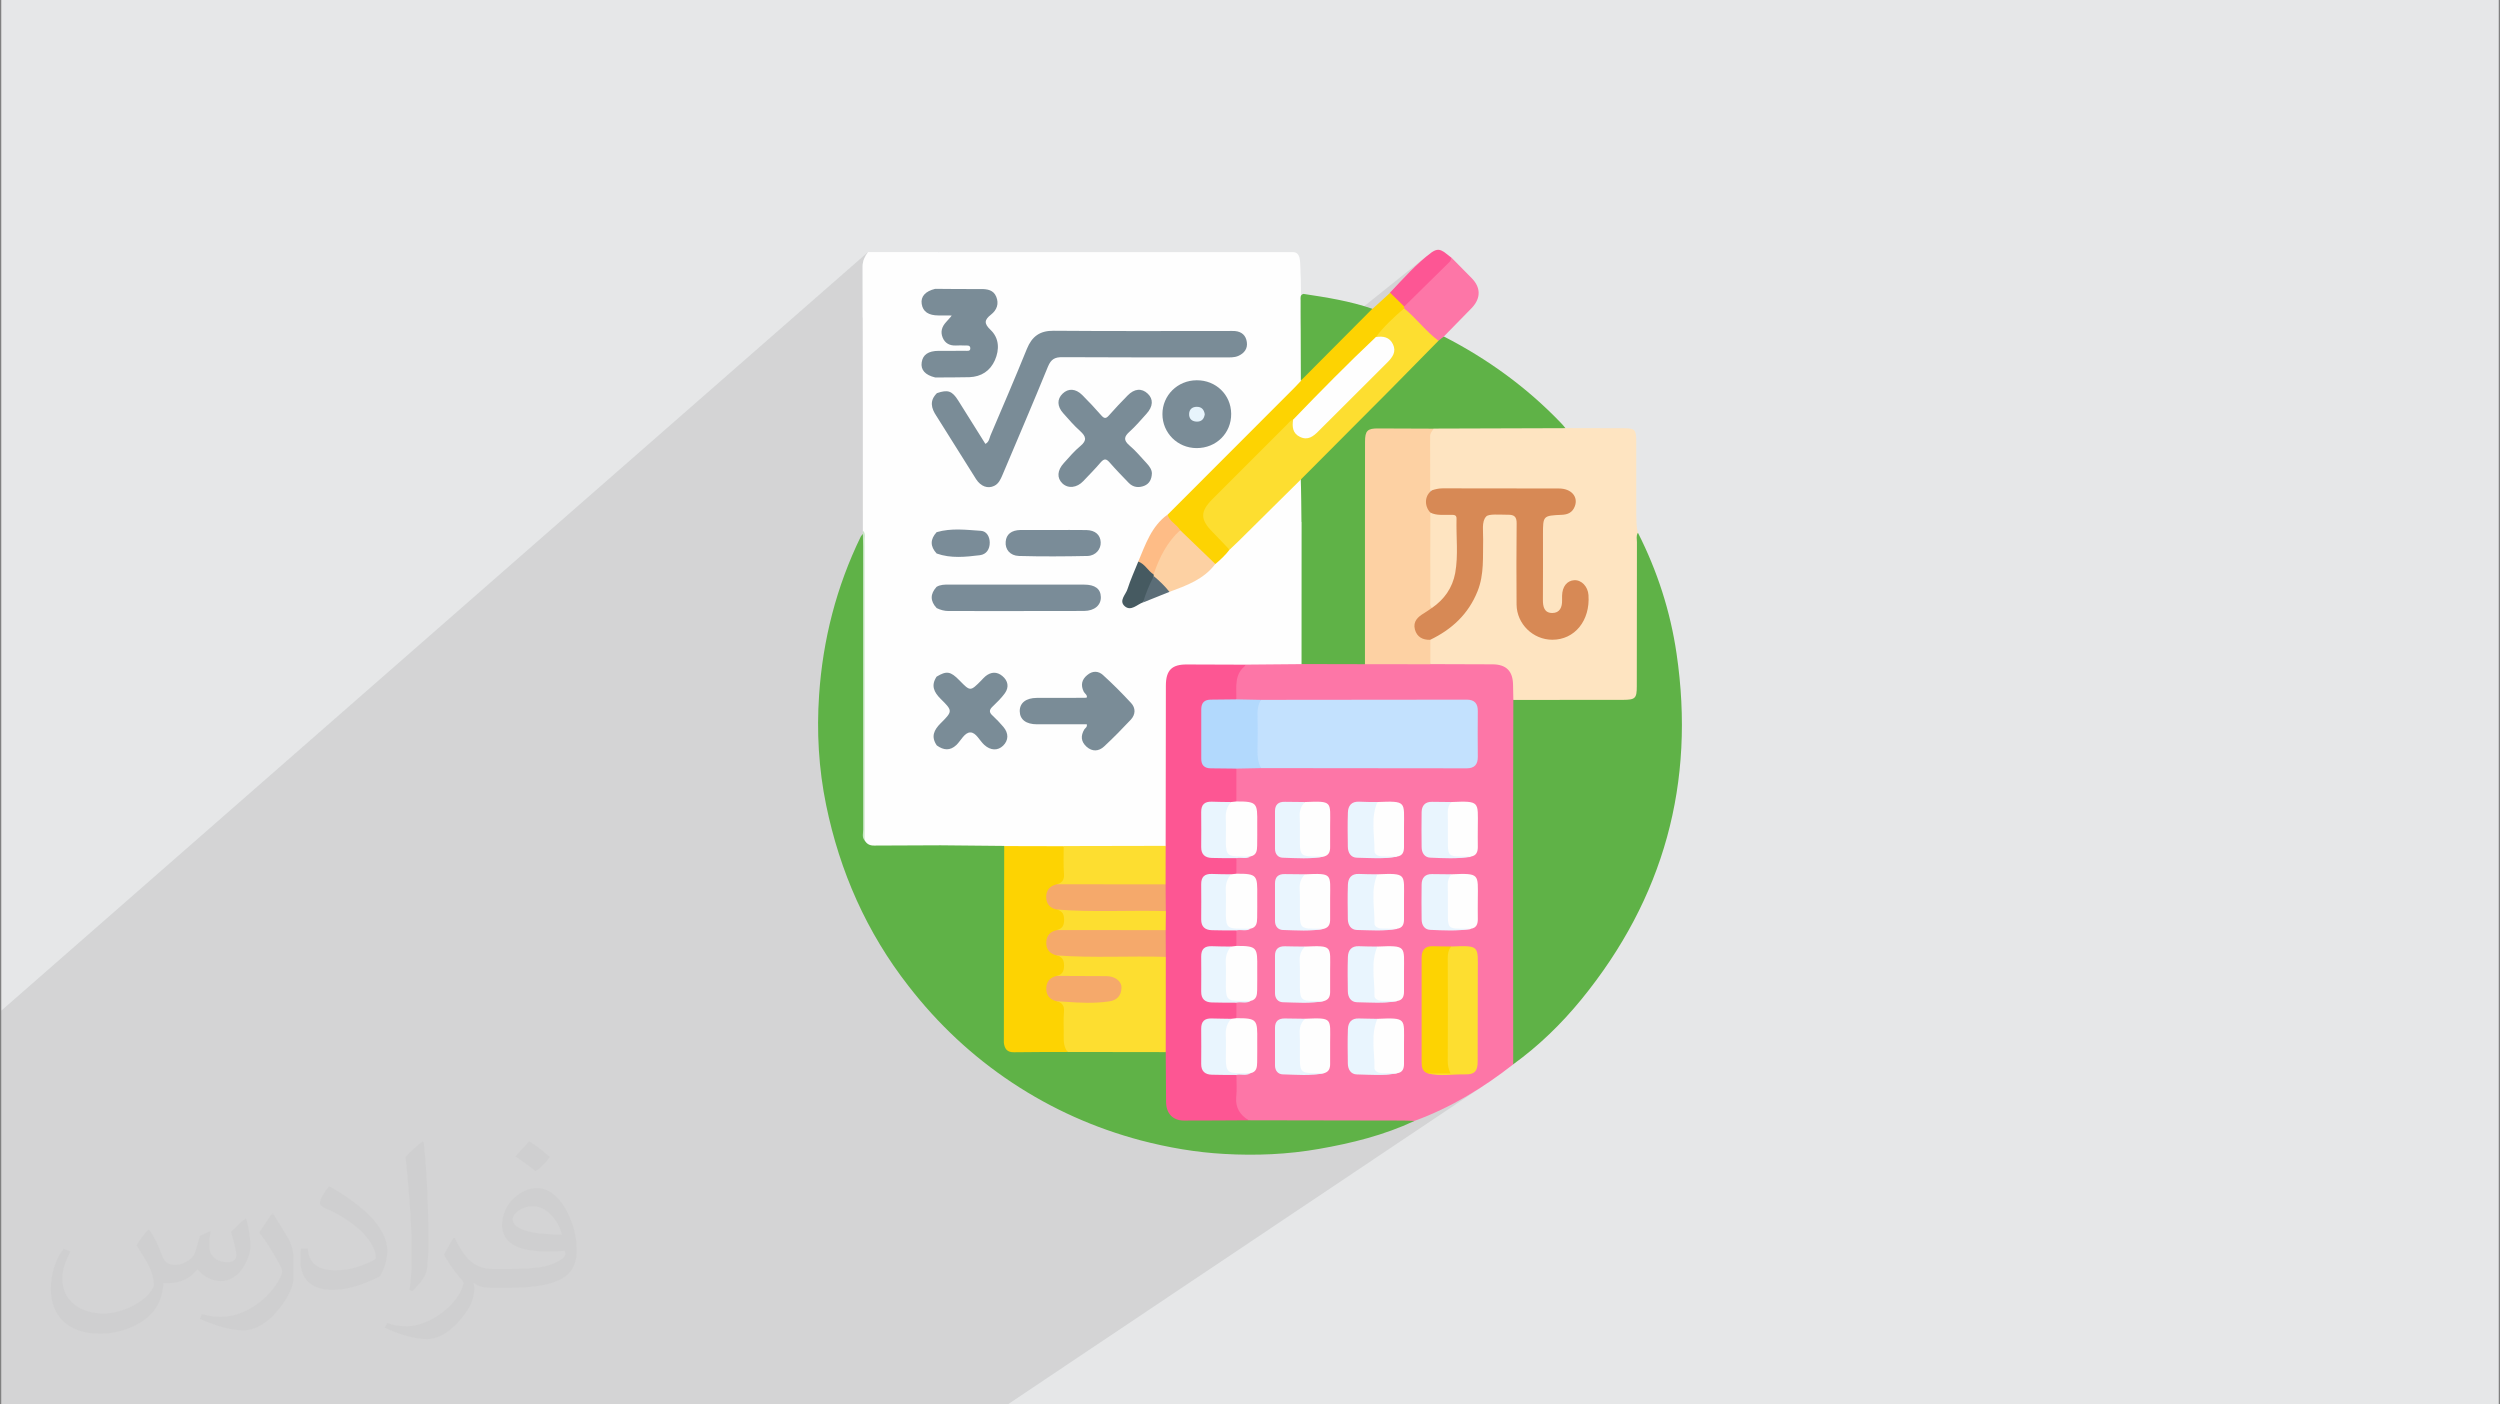 <?xml version="1.0" encoding="UTF-8"?>
<!DOCTYPE svg PUBLIC "-//W3C//DTD SVG 1.0//EN" "http://www.w3.org/TR/2001/REC-SVG-20010904/DTD/svg10.dtd">
<!-- Creator: CorelDRAW 2017 -->
<svg xmlns="http://www.w3.org/2000/svg" xml:space="preserve" width="356px" height="200px" version="1.0" shape-rendering="geometricPrecision" text-rendering="geometricPrecision" image-rendering="optimizeQuality" fill-rule="evenodd" clip-rule="evenodd"
viewBox="0 0 356000 200000"
 xmlns:xlink="http://www.w3.org/1999/xlink">
 <rect x="0" y="0" width="356000" height="200000" fill="#808080" stroke="none"/>
 <g id="Layer_x0020_1">
  <path fill="#E6E7E8" d="M180 0l355640 0 0 200000 -355640 0 0 -200000z"/>
  <path fill="#373435" fill-opacity="0.102" d="M52610 200000l-50 0 -230 0 -130 0 -90 0 -10 0 -120 0 -10 0 -40 0 -210 0 -70 0 -230 0 -20 0 -80 0 -30 0 -170 0 -120 0 -260 0 -140 0 -180 0 -300 0 -240 0 -300 0 -780 0 -270 0 -710 0 -740 0 -340 0 -350 0 -110 0 -10 0 -40 0 -320 0 -10 0 -350 0 -110 0 0 0 -10 0 -730 0 -90 0 -480 0 -660 0 -50 0 -210 0 -1080 0 -680 0 -930 0 -100 0 -660 0 -130 0 -290 0 -80 0 -470 0 -70 0 -300 0 -1470 0 0 0 -2340 0 -10 0 -250 0 -600 0 -140 0 -30 0 -1140 0 -600 0 -90 0 -710 0 -90 0 -110 0 -160 0 -130 0 -120 0 -100 0 -110 0 -680 0 -2220 0 -1810 0 -750 0 -70 0 -50 0 -100 0 -220 0 -1040 0 -110 0 -10 0 -200 0 -890 0 -10 0 -730 0 -110 0 -1210 0 -160 0 -90 0 -270 0 -110 0 -250 0 -10 0 -120 0 -140 0 -40 0 -150 0 -20 0 -10 0 -370 0 -160 0 -350 0 -40 0 -30 0 -140 0 -200 0 -530 0 -60 0 -40 0 -100 0 -400 0 -20 0 -50 0 -150 0 -10 0 -320 0 -110 0 -90 0 -110 0 -90 0 -630 0 -300 0 -290 0 -30 0 -20 0 -30 0 -10 0 -210 0 -100 0 -50 0 -40 0 -40 0 -750 0 -480 0 -420 0 -80 0 -70 0 -330 0 -60 0 -20 0 -230 0 -120 0 -80 0 -580 0 -100 0 -60 0 -80 0 -70 0 -170 0 -160 0 -70 0 -30 0 -30 0 -150 0 -10 0 -280 0 -160 0 -530 0 -380 0 -660 0 -50 0 -120 0 -80 0 -90 0 -10 0 -220 0 -150 0 -70 0 -110 0 -20 0 -2750 0 -210 0 -250 0 -560 0 -10 0 -10 0 -260 0 -30 0 -570 0 -230 0 -20 0 -800 0 -560 0 0 -470 0 -320 0 -40 0 -470 0 -1520 0 -180 0 -140 0 -720 0 -110 0 -770 0 -310 0 -80 0 -970 0 -580 0 -60 0 -90 0 0 0 -10 0 -20 0 -230 0 -290 0 -20 0 -20 0 -20 0 -70 0 -220 0 -10 0 -150 0 -30 0 -40 0 -60 0 -250 0 -130 0 -20 0 -10 0 -140 0 -190 0 -290 0 -110 0 -10 0 -710 0 -840 0 -100 0 -180 0 -90 0 -1010 0 -610 0 -30 0 -110 0 -1440 0 -570 0 -50 0 -100 0 -240 0 -290 0 -400 0 -890 0 -300 0 -350 0 -450 0 -1260 0 -1280 0 -110 0 -190 0 -400 0 -130 0 -480 0 -300 0 -100 0 -380 0 -20 0 -940 0 -650 0 -10 0 -320 0 -100 0 -2460 0 -430 0 -530 0 -210 0 -120 0 -300 0 -410 0 -240 0 -80 0 -550 0 -450 0 -20 0 -1360 0 -100 0 -1540 0 -220 0 -110 0 -70 0 -30 0 -150 0 -20 0 -150 0 -530 0 -890 0 -190 0 -370 0 -190 0 -240 0 -480 0 -80 0 -450 0 -330 0 -1440 0 -60 0 -190 0 -1380 0 -2210 0 -930 0 -350 0 -100 0 -20 0 -140 0 -280 0 -3260 0 -350 0 -6270 0 -1190 123430 -108030 -160 230 -150 230 -130 240 -110 250 -100 250 -60 270 -50 290 -10 290 0 2350 10 2350 0 2350 0 250 10540 -9110 -140 130 -120 130 -110 140 -90 160 -60 160 -40 180 -40 500 -40 510 -30 500 -20 510 20 500 40 510 90 500 140 500 180 150 190 120 200 70 210 40 210 20 220 10 210 0 220 0 660 10 660 -10 660 0 650 -10 660 0 660 10 660 10 660 30 500 80 410 170 330 240 220 310 130 360 20 410 -90 440 -200 460 -60 100 -60 90 -60 90 -70 90 -70 80 -70 90 -70 70 -80 80 -270 290 -200 290 -110 290 -40 290 30 300 110 300 190 300 260 320 360 450 270 470 190 480 100 500 30 510 -40 520 -120 520 -190 530 -270 510 -320 450 -370 380 -1470 1230 410 -90 530 -200 480 -270 440 -340 -4900 4110 10 10 360 400 60 90 11020 -9240 -380 450 -330 530 -100 210 1390 -1170 500 -290 570 -200 650 -120 730 -30 1510 10 1500 20 1500 10 1510 0 1510 10 1500 0 1500 0 1510 0 1510 0 1500 0 1510 0 1500 -10 1510 0 1500 0 1510 0 1500 0 160 0 150 -10 160 0 150 0 160 10 160 0 150 10 160 10 270 30 250 60 230 80 200 110 180 150 140 180 110 240 70 280 0 80 8290 -6720 -70 100 -50 130 -10 130 0 140 0 140 0 130 10 1430 0 1430 10 1420 0 1430 10 1420 0 930 17850 -14300 -790 680 -760 710 -750 730 -720 750 -720 760 -720 760 -710 760 0 30 40 -30 -30 40 90 370 150 360 210 310 240 280 40 30 8030 -6400 -10 90 -20 100 -30 80 -30 90 -50 80 -50 80 -50 70 -70 70 -800 790 -810 790 -800 800 -800 790 -810 790 -800 790 -810 790 -800 790 -40 40 -30 30 -20 30 -10 20 80 30 70 -10 80 -10 80 -20 70 -30 70 -30 70 -40 60 -40 -540 430 400 490 490 560 520 540 520 530 540 510 530 520 540 510 530 530 90 80 90 70 100 70 110 50 90 20 560 -440 -100 90 -100 80 -100 90 -200 190 90 10 120 -10 130 -30 300 -240 90 -70 100 -80 -340 270 50 -40 -190 160 0 -10 -1450 1140 -1030 1030 -1160 1160 -1160 1170 -1170 1160 -1160 1160 -1160 1170 -1170 1160 -1160 1160 -1160 1170 -1160 1160 -1170 1170 -1160 1160 -1160 1170 -1160 1160 -1160 1160 -150 140 -140 130 -150 140 -130 150 -120 160 -90 170 -60 200 -20 220 10 500 9500 -7430 -170 250 -110 340 -60 410 770 -600 220 -150 280 -100 360 -60 460 -30 670 -10 670 -10 670 0 670 0 680 0 670 10 670 0 670 0 300 0 300 0 290 -10 300 -20 290 -50 70 -20 490 -370 -200 180 -110 150 30 -10 280 -100 280 -130 1170 0 1170 0 1170 -10 1170 0 1170 0 1170 -10 1180 0 1170 -10 1170 0 1170 0 1170 -10 1170 0 1170 -10 1180 0 1170 -10 1170 0 -11750 8910 510 0 1040 10 1030 0 1030 10 1040 0 1030 10 1030 0 1040 0 1030 0 1030 -10 240 0 230 -10 240 10 230 10 230 20 230 40 230 60 220 90 220 110 200 120 190 150 150 160 130 180 90 210 50 230 0 260 -40 270 -90 240 -130 200 -150 170 -1220 900 160 -10 320 -20 300 -60 270 -80 250 -130 220 -160 -4420 3300 -10 850 -10 1510 -10 1500 10 1500 10 1510 30 1500 30 1260 3790 -2780 -250 250 -150 240 10180 -7490 -200 180 -110 220 -60 240 -10 250 10 260 30 250 10 240 -10 1200 0 1200 -10 1200 0 1200 0 1200 0 1190 0 1200 0 1200 0 1200 0 1200 0 1200 0 1200 0 1200 0 1200 0 1190 -10 1200 -10 760 -40 570 -90 420 -180 280 -1110 800 550 -10 450 -50 350 -100 250 -160 -17290 12310 0 320 -10 1230 0 1230 0 1230 0 1230 0 1230 0 1230 0 2010 0 2010 0 2020 0 2010 0 2010 0 2020 0 2010 10 2010 0 2010 0 2020 0 2010 0 2010 10 2020 0 2010 0 2010 0 2020 -7590 5090 10 -10 880 -500 870 -520 860 -530 860 -550 -67860 45460 -300 0 -1900 0 -10 0 -1660 0 -1660 0 -190 0 -1060 0 -1750 0 -440 0 -470 0 -60 0 -330 0 -3790 0 -240 0 -900 0 -1090 0 -2080 0 -680 0 -2550 0 -430 0 -1220 0 -570 0 -90 0 -290 0 -660 0 -130 0 -530 0 -1760 0 -560 0 -230 0 -870 0 -40 0 -510 0 -90 0 -170 0 -290 0 -310 0 -880 0 -20 0 -50 0 -460 0 -220 0 -90 0 -600 0 -200 0 -580 0 -10 0 -10 0 -160 0 -10 0 -20 0 -610 0 0 0 -360 0 -550 0 -130 0 -40 0 -80 0 -260 0 -230 0 -640 0 -170 0 -110 0 -240 0 -350 0 -90 0 -930 0 -110 0 -60 0 -490 0 -240 0 -50 0 -570 0 -300 0 -430 0 0 0 -490 0 -230 0 -480 0 -350 0 -170 0 -520 0 -30 0 -90 0 -60 0 -240 0 -360 0 -650 0 -70 0 -60 0 -350 0 -220 0 -270 0 -270 0 -60 0 -190 0 -40 0 -10 0 -30 0 -520 0 -50 0 -340 0 -80 0 -170 0 -10 0 -260 0 -370 0 -210 0 -160 0 -290 0 -210 0 -20 0 -120 0 0 0 0 0 -50 0 -290 0 -270 0 -130 0 -80 0 -410 0 -70 0 -50 0 -530 0 -100 0 -50 0 -940 0 -130 0 -140 0 -300 0 -280 0 -40 0 -560 0 -350 0 -30 0 -30 0 -120 0 0 0 -430 0 -230 0 -790 0 -60 0 -250 0 -250 0 -30 0 -320 0 -20 0 -180 0 -420 0 -430 0 -70 0 -460 0 -560 0 -460 0 -100 0 -60 0 -220 0 -10 0 -500 0 -20 0 -410 0 -90 0 -80 0 -20 0 -270 0 -340 0 -100 0 -340 0 -190 0 -100 0 -130 0 -30 0 0 0 -50 0 -70 0 -40 0 -250 0 -200 0 -100 0 -250 0 -210 0 -110 0 -320 0 -150 0 -100 0 -950 0 -360 0 -100 0 -20 0 -80 0 -30 0 -320 0 -40 0 -300 0 -270 0 -20 0 -230 0 -60 0 -10 0 -70 0 -300 0 -250 0 -40 0 -1130 0 -10 0 -540 0 -90 0 -500 0 -160 0 -10 0 -30 0 -20 0 -10 0 -270 0 -650 0 -370 0 -80 0 -120 0 -40 0 -490 0 -10 0 -60 0 -210 0 -10 0 -330 0 -110 0 0 0 -20 0 -40 0 0 0 -10 0 -340 0 -20 0 -150 0 -20 0 -580 0 -20 0 -400 0 -10 0 -100 0 -120 0 -170 0 -80 0 -120 0 0 0 -40 0 -190 0 -350 0 -30 0 -270 0 0 0 -70 0 -50 0 -30 0 -290 0 -130 0 -20 0 -60 0 -270 0 -180 0 -100 0 0 0 -210 0 -310 0 -140 0 -250 0 -100 0 -50 0 0 0 -290 0 -80 0 -340 0 -140 0 -280 0 -80 0 -180 0 -70 0 -50 0 -230 0 -80 0 -20 0 -60 0 -50 0 -90 0 -130 0 -540 0 -30 0 -60 0 -260 0 -1650 0 -450 0 -200 0 -30 0 -560 0 -340 0 -70 0 0 0 -10 0 -190 0 -20 0 -110 0 -140 0 -90 0 -130 0 -70 0 -160 0 -160 0 -180 0 -20 0 -100 0 -210 0 -320 0 -420 0 -210 0 -40 0 -40 0 -190 0 -180 0 -120 0 -40 0 -210 0 -300 0 -620 0 0 0 -10 0 -1220 0 -230 0 -770 0 -90 0 -80 0 -240 0 -10 0 -370 0 -70 0 -50 0z"/>
  <path fill="#373435" fill-opacity="0.031" d="M21360 175230c670,1050 1150,2010 1530,3070 290,670 480,1820 2020,1820 480,0 1050,-90 1630,-480 670,-280 1150,-860 1340,-1630l580 -2010 1440 -680 100 100c-190,770 -190,1440 -190,2020 0,1720 1440,2300 2590,2300 670,0 1250,-290 1250,-960 0,-770 -390,-2110 -770,-3360 670,-670 1340,-1340 2110,-1920l100 100c380,1440 570,2880 570,3840 0,960 -380,1920 -770,2590 -670,1340 -1920,2400 -3450,2400 -1160,0 -2400,-580 -3270,-1630l-90 0c-870,1050 -2120,1920 -4130,1920l-670 0c-100,1340 -390,2300 -870,3170 -1250,2400 -4800,4030 -8160,4030 -4700,0 -7010,-2690 -7010,-6340 0,-2210 670,-4320 1830,-5760l960 390c-680,1340 -1160,2590 -1160,3840 0,3360 2790,4990 5860,4990 2880,0 6530,-1920 7200,-4030 -190,-2400 -1150,-3460 -2490,-5670 380,-670 960,-1440 1630,-2210l90 0 0 0 200 100zm54050 -12680c960,580 1920,1350 2880,2210 -570,770 -1150,1440 -2010,2020 -960,-770 -1920,-1440 -2880,-2110 670,-770 1340,-1440 1920,-2120l90 0zm480 9220c-1630,0 -2880,1060 -2880,1830 0,1630 3170,2200 7010,2200 -480,-1920 -2110,-4030 -4130,-4030zm-3550 8930c2110,0 3940,-100 5280,-380 1540,-390 2880,-1160 2880,-1730 0,-190 0,-290 -90,-480 -870,90 -1830,90 -2790,90 -2780,0 -4990,-670 -5760,-2200 -190,-390 -380,-960 -380,-1440 0,-1540 670,-3080 1820,-4040 960,-860 2020,-1340 3170,-1340 1920,0 3550,1630 4610,4030 570,1350 1050,2880 1050,4900 0,1340 -380,2400 -1150,3260 -1530,1440 -4320,2020 -8640,2020l-1920 0 0 0 -480 0c-1060,0 -1820,-190 -2400,-670l-100 0c0,190 100,480 100,670 0,960 -290,2210 -960,3170 -1920,2880 -4030,4130 -5760,4130 -1820,0 -4030,-680 -6050,-1640l380 -670c680,290 1540,480 2790,480 3260,0 7490,-3170 8060,-6140 -90,-290 -280,-580 -670,-960 -960,-1150 -1530,-2110 -2110,-3070 480,-970 960,-1730 1340,-2410l200 0c1340,2790 2680,4420 5470,4420l380 0 0 0 2020 0 0 0 -290 0zm-14020 2980c190,-1350 290,-2790 290,-4130l0 -2020c0,-3740 -480,-9220 -860,-12770 670,-770 1630,-1630 2400,-2210l190 100c480,4510 670,9700 670,14500 0,1250 -90,2490 -190,3360 -100,1150 -770,2010 -2110,3360l-290 -100 0 0 -100 -90zm-14500 -5960c100,1730 960,3170 3940,3170 1920,0 3460,-480 5280,-1340 290,-190 480,-290 480,-480 0,-1150 -860,-2590 -2300,-3940 -1350,-1250 -3270,-2400 -4900,-3070 -580,-290 -770,-480 -770,-770 0,-480 670,-1630 1250,-2300l190 0c1920,1050 4130,2590 5760,4220 1440,1540 2400,3170 2400,4900 0,1250 -380,2490 -1050,3650 -2110,1050 -4420,1920 -6720,1920 -2790,0 -4610,-1250 -4610,-4320 0,-290 0,-870 90,-1540l960 0 0 0 0 -100zm-4990 -4990l1730 2790c670,1050 1250,2110 1250,3930l0 2310c0,1820 -1160,3740 -3080,5760 -1440,1340 -2780,1920 -4030,1920 -1820,0 -3840,-580 -6240,-1630l290 -680c770,200 1630,390 2690,390 3360,0 6910,-2500 8450,-5570 190,-390 290,-670 290,-860 0,-390 -200,-770 -390,-1060 -860,-1630 -1820,-3170 -2880,-4510 580,-870 1150,-1730 1730,-2600l190 0 0 0 0 -190z"/>
  <g id="_2767879466784">
   <path fill="#FEFEFE" d="M133680 35900c16970,0 33480,0 50460,0 1100,50 980,1360 1030,2230 130,2350 80,4300 40,6520 -30,3120 390,5970 240,9090 -60,870 -700,1390 -1250,1950 -5920,5930 -11850,11830 -17750,17770 -2210,1730 -3110,4270 -4090,6740 -570,1480 -1180,2940 -1750,4410 -160,410 -490,880 -130,1280 410,480 930,100 1380,-30 280,-90 530,-250 800,-370 1230,-490 2470,-990 3700,-1490 2380,-900 4750,-1820 6480,-3840 720,-670 1420,-1380 2100,-2100 2980,-2970 5930,-5960 8930,-8900 370,-360 820,-2020 1540,-1050 320,1840 -110,4460 270,6300 210,1660 100,3330 100,4990 10,4380 10,8760 0,13130 0,700 100,1440 -340,2060 -440,390 -980,390 -1520,390 -2110,20 -4200,40 -6310,0 -2960,0 -5910,-20 -8880,40 -1520,40 -2200,730 -2240,2270 -80,2670 -20,5340 -20,8010 0,4380 0,8750 -20,13140 0,700 100,1430 -380,2040 -340,270 -760,340 -1190,340 -4450,10 -8910,80 -13370,-40 -2850,70 -5710,80 -8560,0 -3010,-10 -6030,280 -9040,-170 -760,-420 -1140,-1080 -1150,-1940 -60,-3860 -60,-7710 0,-11580 0,-300 70,-580 210,-840 270,-390 650,-330 1000,-190 980,360 1700,-20 2330,-730 130,-160 290,-290 440,-440 1300,-1270 1530,-1270 2840,10 270,260 530,540 810,790 690,590 1410,760 2130,100 660,-600 650,-1420 -10,-2230 -320,-390 -700,-730 -1040,-1090 -1030,-1090 -1030,-1460 -40,-2530 370,-390 780,-760 1130,-1170 570,-710 650,-1450 0,-2140 -580,-620 -1360,-610 -2130,30 -520,430 -960,940 -1450,1390 -560,500 -1110,500 -1670,0 -220,-200 -440,-400 -630,-620 -810,-950 -1710,-1610 -3050,-1040 -250,100 -490,-10 -660,-240 -290,-510 -260,-1040 -270,-1580 -20,-2170 -30,-4330 10,-6490 10,-620 -80,-1280 560,-1690 6420,400 12860,90 19280,190 630,10 1260,30 1880,-80 1100,-200 1840,-900 1730,-1660 -150,-1110 -1050,-1170 -1900,-1170 -4770,-40 -9540,0 -14300,-30 -2220,-10 -4420,70 -6640,-10 -240,-100 -440,-300 -460,-530 -150,-1480 -510,-2990 250,-4420 1450,-180 2880,320 4330,160 620,-60 1250,-20 1850,-250 730,-280 1210,-770 1100,-1600 -110,-810 -720,-1080 -1450,-1110 -1540,-80 -3080,-50 -4630,0 -410,10 -830,110 -1220,-140 -400,-440 -400,-990 -400,-1530 -20,-4530 -30,-9050 0,-13580 0,-510 10,-1010 360,-1420 880,-160 1100,610 1440,1110 1330,2020 2560,4120 3840,6170 250,400 480,790 750,1170 1160,1610 2450,1490 3280,-350 550,-1210 1080,-2450 1590,-3680 1580,-3820 3260,-7610 4820,-11450 500,-1230 1230,-1720 2560,-1710 7480,40 14960,30 22450,20 750,0 1520,40 2220,-300 630,-320 1130,-760 1040,-1540 -110,-820 -730,-1070 -1450,-1130 -420,-40 -830,-20 -1250,-20 -8020,0 -16060,50 -24080,-40 -2070,-30 -3160,860 -3880,2640 -1590,3960 -3310,7870 -4960,11800 -90,200 -160,390 -250,580 -510,1020 -920,1070 -1610,190 -530,-660 -900,-1420 -1350,-2110 -520,-770 -1040,-1530 -1450,-2330 -730,-1490 -1770,-2380 -3510,-2210 -700,-700 -550,-1480 -260,-2290 410,-480 970,-430 1510,-440 1090,-30 2160,0 3260,-30 1610,-30 2850,-760 3490,-2220 600,-1400 470,-2810 -600,-3980 -790,-850 -800,-1600 30,-2380 210,-200 400,-430 540,-690 700,-1260 120,-2380 -1320,-2470 -1750,-100 -3520,-10 -5270,-40 -570,-10 -1180,70 -1640,-410 -450,-1330 -260,-2690 -160,-4030 60,-490 450,-820 850,-1140z"/>
   <path fill="#FEFEFE" d="M133680 35900c-900,1670 -370,3480 -510,5230 -140,330 -490,440 -750,620 -580,390 -860,920 -690,1620 170,750 720,1090 1440,1170 460,50 920,20 1380,80 980,130 1100,360 620,1190 -150,250 -340,470 -460,740 -520,1170 10,2100 1270,2270 500,60 1000,0 1490,80 420,80 870,160 850,730 -30,550 -480,630 -910,660 -950,80 -1920,20 -2880,40 -380,0 -740,0 -1120,10 -820,30 -1500,320 -1700,1190 -200,800 210,1360 890,1740 220,120 440,240 550,480 100,740 -240,1540 260,2220 -420,1080 -270,2170 -90,3260 -230,290 -170,640 -170,960 0,4870 0,9760 0,14630 0,330 -60,680 210,950 -270,1010 -280,2020 0,3030 -340,1580 -340,3160 0,4740 -270,1020 -280,2020 0,3040 -380,480 -200,1040 -200,1570 -20,2290 -10,4590 0,6880 0,440 -140,930 220,1310 -400,1690 520,2780 1660,3840 840,790 780,1260 10,2130 -90,100 -160,190 -260,270 -1250,880 -1640,2090 -1410,3550 -360,390 -220,870 -220,1310 -10,3640 10,7280 -20,10910 -10,810 150,1470 770,2010 -370,520 -940,480 -1470,490 -2490,30 -4970,30 -7460,0 -910,-10 -1750,-150 -2140,-1150 -140,-570 -90,-1160 -90,-1740 0,-13260 0,-26540 -20,-39810 0,-870 270,-1710 140,-2580 0,-12540 0,-25080 -30,-37620 0,-820 330,-1440 770,-2050 3370,0 6710,0 10070,0z"/>
   <path fill="#FD5694" d="M197910 41690c1920,-2020 3750,-4130 6000,-5790 800,-520 1190,-350 1750,0 330,250 660,510 990,770 310,400 50,720 -190,980 -1960,2010 -3920,4030 -5980,5940 -150,150 -360,210 -560,230 -1000,-390 -1820,-970 -2010,-2130z"/>
   <path fill="#FD76A7" d="M177560 94640c2600,-20 5200,-50 7790,-70 370,-320 820,-380 1290,-380 2570,0 5160,-80 7730,30 3070,-70 6160,-80 9230,0 2950,-80 5890,-60 8850,-20 2250,40 3330,1150 3430,3390 20,710 20,1410 -30,2120 80,450 60,920 60,1370 0,15970 0,31930 0,47910 0,880 60,1760 -410,2560 -4300,3380 -8920,6180 -14060,8060 -1440,360 -2880,410 -4350,400 -5650,-20 -11280,0 -16930,-10 -710,0 -1420,30 -2120,-140 -1640,-620 -2440,-1830 -2350,-3590 50,-1070 -220,-2180 260,-3220 530,-600 1390,-180 1980,-610 640,-340 750,-940 760,-1590 20,-1170 20,-2320 0,-3480 -30,-1520 -260,-1760 -1750,-2010 -370,-60 -750,-80 -1020,-390 -340,-720 -340,-1450 0,-2180 530,-630 1400,-220 1990,-640 650,-340 750,-940 770,-1580 20,-1160 20,-2330 0,-3480 -30,-1520 -260,-1770 -1750,-2010 -370,-60 -750,-80 -1020,-390 -340,-720 -340,-1440 -10,-2180 520,-620 1390,-220 1980,-630 650,-350 760,-950 770,-1580 30,-1170 30,-2330 0,-3480 -20,-1520 -250,-1780 -1750,-2010 -370,-60 -750,-90 -1020,-390 -340,-730 -340,-1450 0,-2180 530,-630 1400,-210 2000,-640 650,-340 760,-940 770,-1580 30,-1200 40,-2390 0,-3590 -30,-1400 -290,-1670 -1720,-1900 -410,-60 -840,-80 -1090,-490 -320,-1580 -470,-3150 110,-4700 1150,-660 2400,-300 3600,-330 3210,-120 6430,-40 9640,-50 5960,-10 11940,0 17900,0 510,0 1010,-10 1510,-40 850,-50 1320,-450 1340,-1320 30,-2080 40,-4180 -20,-6260 -20,-810 -450,-1210 -1250,-1260 -580,-40 -1160,-40 -1750,-40 -9100,-10 -18200,30 -27300,-10 -1160,-120 -2360,230 -3500,-250 -1120,-1840 -440,-4320 1440,-5140z"/>
   <path fill="#5FB247" d="M177820 159530c7320,10 14650,30 21990,40 540,0 1070,40 1610,50 -4330,2030 -8930,3170 -13620,3990 -4460,780 -8960,970 -13470,710 -4020,-220 -7990,-910 -11890,-1930 -6540,-1740 -12630,-4460 -18270,-8190 -5690,-3770 -10600,-8370 -14790,-13780 -5980,-7660 -9790,-16310 -11740,-25790 -1060,-5160 -1360,-10420 -1000,-15650 530,-7880 2470,-15450 5940,-22580 70,-130 200,-240 310,-370 230,430 120,910 120,1350 10,13660 0,27300 10,40960 0,450 -120,920 120,1350 300,510 730,730 1340,720 3150,-20 6310,-20 9450,-40 3030,30 6050,70 9080,90 530,650 380,1430 380,2170 10,8010 0,16020 10,24030 0,2670 40,2690 2730,2710 1960,0 3920,-30 5880,30 4270,-70 8530,-30 12780,-20 420,0 830,30 1200,270 520,490 450,1140 460,1750 30,1670 -20,3340 30,5010 50,1970 780,2710 2770,2740 1920,40 3840,30 5750,10 960,-10 1900,30 2820,370z"/>
   <path fill="#5FB247" d="M215480 151560c-10,-10740 -20,-21470 -20,-32210 0,-6560 20,-13120 40,-19680 560,-600 1310,-470 2000,-470 4270,-20 8530,0 12790,-20 2230,0 2290,-70 2310,-2350 10,-6390 -20,-12780 20,-19180 0,-620 -310,-1460 620,-1790 2760,5440 4620,11190 5500,17210 2710,18400 -1800,34850 -13570,49270 -2840,3470 -6040,6580 -9690,9220z"/>
   <path fill="#FEE4C1" d="M233230 75880c-270,420 -130,890 -130,1330 -20,6840 0,13670 -20,20520 0,1720 -220,1920 -1950,1930 -5210,10 -10430,10 -15630,10 -20,-710 -30,-1420 -40,-2130 -20,-1970 -960,-2920 -2900,-2940 -2970,-10 -5930,-20 -8880,-30 -690,-1090 -460,-2260 -220,-3410 350,-670 1050,-930 1640,-1310 3770,-2360 5670,-5780 5710,-10230 10,-1660 -30,-3340 10,-5010 30,-1380 330,-1660 1730,-1720 620,-30 1240,-30 1870,0 1630,30 1910,300 1920,1910 30,3500 10,7020 10,10520 0,880 100,1750 480,2560 800,1710 2570,2850 4400,2780 1850,-60 3510,-1290 4170,-3100 350,-960 570,-1930 360,-2950 -170,-850 -660,-1550 -1580,-1500 -880,50 -1220,750 -1290,1600 -30,570 -10,1170 -270,1720 -350,750 -930,1220 -1770,1120 -800,-100 -1230,-650 -1430,-1400 -50,-160 -20,40 -30,-120 -120,-4010 -110,-8010 -10,-12030 10,-700 490,-1010 1150,-1090 660,-70 1340,0 2000,-110 730,-120 1270,-480 1330,-1260 60,-720 -430,-1150 -1030,-1420 -580,-270 -1220,-220 -1850,-220 -5510,50 -11020,-110 -16530,80 -260,20 -500,-10 -740,-130 -440,-360 -460,-870 -470,-1370 -30,-1960 -40,-3930 0,-5890 10,-740 190,-1410 900,-1820 590,-270 1230,-230 1840,-230 4950,-10 9910,0 14860,0 710,0 1420,-10 2040,420 2790,10 5600,10 8390,20 1520,10 1720,210 1730,1750 0,3470 10,6940 0,10400 20,930 10,1850 230,2750z"/>
   <path fill="#5FB247" d="M222920 60970c-6250,20 -12500,50 -18740,60 -720,410 -1520,390 -2320,380 -1780,0 -3590,-40 -5370,10 -1340,40 -1620,310 -1640,1660 -70,3120 -20,6260 -30,9380 0,660 70,1350 -380,1920 -350,270 -770,320 -1190,330 -2200,40 -4410,30 -6610,0 -470,0 -920,-70 -1270,-400 -20,-2300 -90,-4010 -140,-6020 -10,-630 490,-940 860,-1310 6200,-6210 12390,-12420 18600,-18610 270,-220 520,-510 920,-450 6220,3190 11810,7240 16660,12300 230,220 430,490 650,750z"/>
   <path fill="#FD76A7" d="M205610 47910c-260,210 -510,410 -770,610 -370,140 -660,-30 -890,-260 -1390,-1410 -2930,-2690 -4130,-4280 -30,-120 10,-230 120,-310 2140,-2100 4290,-4220 6430,-6330 180,-180 300,-400 310,-660 960,970 1930,1940 2890,2930 1300,1330 1320,2830 50,4200 -1330,1380 -2670,2740 -4010,4100z"/>
   <path fill="#CBE8C8" d="M123130 119690c-420,-480 -210,-1040 -210,-1560 -10,-13450 -10,-26890 -10,-40340 0,-590 -20,-1170 -40,-1760 20,-140 20,-300 30,-450 410,420 220,960 220,1440 20,14210 10,28450 10,42670z"/>
   <path fill="#FD5693" d="M177820 159530c-3090,10 -6160,50 -9250,40 -1560,-10 -2510,-1020 -2520,-2640 -30,-2370 -40,-4750 -50,-7110 -320,-370 -390,-820 -390,-1290 0,-4060 -80,-8120 40,-12180 -50,-1280 -80,-2540 0,-3810 -70,-950 -70,-1880 0,-2820 -80,-1260 -70,-2520 0,-3790 -100,-1400 -40,-2800 -40,-4210 0,-460 60,-900 380,-1270 10,-7610 20,-15200 30,-22810 0,-2190 840,-3040 3010,-3020 2840,0 5680,20 8520,30 -1870,1240 -1460,3160 -1490,4950 -780,720 -1740,400 -2640,440 -1780,80 -1940,190 -1970,1930 -10,1710 -10,3420 0,5130 10,1740 170,1860 1970,1920 890,40 1850,-290 2640,440 0,1570 0,3120 0,4690 -190,280 -470,360 -780,390 -830,50 -1660,50 -2490,70 -870,0 -1310,410 -1330,1290 -20,1460 -10,2930 0,4390 20,1040 580,1460 1570,1540 1020,90 2100,-270 3040,390 0,750 -10,1490 -10,2230 -190,280 -470,360 -780,390 -830,50 -1660,50 -2490,70 -870,0 -1310,410 -1330,1290 -20,1460 -10,2930 0,4390 20,1040 580,1460 1570,1540 1020,90 2100,-270 3040,390 0,750 -10,1490 -10,2230 -190,280 -470,360 -780,400 -830,40 -1660,40 -2490,60 -870,0 -1310,410 -1330,1300 -20,1450 -10,2920 0,4380 20,1040 580,1460 1570,1540 1020,90 2100,-270 3040,400 0,740 -10,1480 -10,2220 -190,290 -470,360 -780,400 -830,50 -1660,50 -2490,60 -870,0 -1310,410 -1330,1300 -20,1450 -10,2920 0,4380 20,1040 580,1460 1570,1540 1020,90 2100,-270 3040,400 0,1020 80,2070 -30,3080 -140,1500 520,2550 1780,3320z"/>
   <path fill="#7A8C97" d="M133350 59240c-750,-1100 -1020,-2200 80,-3260 1550,-530 2150,-330 3030,1070 1280,2050 2560,4100 3860,6160 530,-280 560,-780 720,-1190 1750,-4100 3510,-8200 5190,-12340 720,-1770 1840,-2600 3810,-2580 8320,70 16630,30 24950,30 290,0 590,-10 880,10 970,90 1550,640 1680,1570 140,950 -380,1600 -1210,1970 -590,260 -1230,210 -1860,210 -7730,0 -15470,20 -23200,-30 -1080,-10 -1610,300 -2040,1320 -2110,5180 -4320,10310 -6490,15460 -270,630 -540,1240 -1180,1550 -910,440 -1900,80 -2570,-950 -1890,-3000 -3770,-6000 -5650,-9000z"/>
   <path fill="#FDD302" d="M152030 149800c-2550,10 -5090,0 -7640,40 -980,20 -1330,-490 -1440,-1340 -10,-90 0,-180 0,-250 10,-9260 20,-18520 50,-27770 2830,0 5640,20 8470,20 780,1600 430,3280 240,4920 -50,390 -440,580 -810,670 -250,150 -540,220 -790,370 -520,300 -770,740 -760,1340 40,920 700,1250 1440,1500 870,250 1080,890 1080,1690 0,800 -190,1460 -1070,1690 -760,260 -1450,600 -1450,1570 0,970 690,1310 1450,1580 910,250 1070,940 1070,1750 0,790 -240,1400 -1070,1620 -770,270 -1460,620 -1450,1600 20,980 750,1290 1510,1580 710,190 980,700 1010,1390 60,2000 -50,4020 160,6030z"/>
   <path fill="#FDDE30" d="M199950 43910c1740,1420 3080,3270 4890,4610 -2280,2320 -4560,4630 -6830,6940 -4250,4280 -8520,8560 -12780,12830 -2960,2930 -5930,5870 -8890,8800 -420,400 -850,810 -1260,1200 -1520,-860 -2610,-2170 -3640,-3500 -550,-730 -530,-1630 -100,-2500 330,-650 800,-1170 1300,-1670 3360,-3350 6710,-6710 10080,-10060 390,-390 720,-950 1420,-860 310,280 260,680 360,1040 330,1230 1280,1630 2400,980 400,-240 730,-560 1050,-870 3040,-3040 6080,-6070 9100,-9100 150,-150 290,-300 430,-460 1240,-1470 870,-2610 -1020,-3030 -210,-50 -400,-100 -560,-250 -140,-270 -30,-500 130,-690 1020,-1150 2110,-2220 3260,-3250 160,-190 390,-300 660,-160z"/>
   <path fill="#5FB247" d="M185350 68890c3000,-10 6020,-10 9020,-30 490,580 440,1350 440,2080 10,7180 10,14380 0,21560 0,730 20,1490 -450,2080 -3010,0 -6020,-20 -9020,-20 10,-8560 10,-17100 10,-25670z"/>
   <path fill="#FDD302" d="M199950 43910c-1450,1250 -2860,2550 -4030,4090 30,280 -180,450 -350,620 -3630,3580 -7220,7180 -10790,10790 -170,180 -350,380 -630,340 -430,130 -660,480 -950,780 -3530,3510 -7050,7030 -10560,10560 -1750,1760 -1740,2870 10,4650 820,830 1620,1690 2430,2540 -580,770 -1280,1420 -2000,2030 -610,150 -890,-340 -1230,-670 -1330,-1300 -2630,-2640 -3960,-3950 -410,-410 -820,-810 -1200,-1240 -300,-330 -680,-640 -410,-1170 5990,-6000 11980,-11990 17970,-17990 360,-360 690,-730 1030,-1090 60,-540 440,-870 780,-1230 2740,-2730 5450,-5450 8180,-8180 360,-360 690,-740 1220,-820 830,-760 1660,-1520 2500,-2280 670,660 1340,1320 2020,1980 -50,80 -40,160 -30,240z"/>
   <path fill="#7A8C97" d="M164030 67400c-30,870 -370,1490 -1090,1780 -790,310 -1580,230 -2210,-420 -930,-960 -1860,-1920 -2740,-2930 -480,-550 -780,-520 -1250,10 -780,920 -1640,1780 -2470,2660 -920,980 -2180,1110 -2990,330 -800,-770 -740,-1850 210,-2890 760,-830 1480,-1710 2350,-2420 980,-810 820,-1370 -40,-2150 -870,-770 -1630,-1670 -2410,-2540 -870,-980 -880,-2010 -70,-2780 810,-780 1840,-730 2780,190 940,940 1860,1920 2740,2930 400,450 660,460 1060,0 860,-970 1740,-1910 2660,-2840 980,-1010 2020,-1080 2870,-280 830,780 780,1820 -160,2860 -790,870 -1540,1770 -2410,2550 -780,700 -920,1200 -40,1960 890,750 1640,1660 2440,2520 410,440 760,920 770,1460z"/>
   <path fill="#7A8C97" d="M133170 53750c-1420,-340 -2090,-1080 -1920,-2150 160,-1100 950,-1630 2410,-1640 1250,0 2500,10 3750,-10 310,0 790,120 760,-380 -20,-460 -490,-360 -790,-370 -420,-10 -840,-30 -1250,0 -880,40 -1570,-310 -1900,-1140 -330,-810 -110,-1540 480,-2180 220,-230 420,-490 850,-960 -780,0 -1340,0 -1900,0 -1450,0 -2240,-540 -2410,-1640 -160,-1060 520,-1810 1920,-2150 2170,10 4330,50 6500,30 940,-10 1800,140 2190,1080 420,1010 100,1900 -740,2560 -940,740 -1040,1250 -60,2180 1230,1170 1280,2780 620,4300 -680,1540 -1940,2360 -3630,2430 -1630,40 -3260,30 -4880,40z"/>
   <path fill="#7A8C97" d="M154760 103140c-2360,0 -4720,0 -7080,0 -1570,0 -2450,-670 -2470,-1860 -10,-1190 890,-1890 2430,-1900 2290,-10 4590,0 6880,-10 80,0 160,-40 250,-50 70,-390 -320,-550 -450,-830 -450,-920 -290,-1710 490,-2350 740,-640 1600,-630 2270,0 1390,1260 2710,2590 3980,3960 690,740 640,1660 -40,2390 -1230,1310 -2490,2590 -3800,3810 -760,700 -1660,770 -2490,40 -810,-730 -870,-1560 -320,-2480 140,-200 430,-310 350,-720z"/>
   <path fill="#7A8C98" d="M133380 86590c-940,-1000 -940,-2020 0,-3030 530,-310 1120,-320 1710,-310 6430,0 12860,0 19290,0 1550,0 2350,600 2380,1760 40,1150 -890,1980 -2400,1990 -6430,20 -12860,10 -19290,10 -600,0 -1160,-160 -1690,-420z"/>
   <path fill="#7A8C97" d="M133400 106150c-860,-1250 -410,-2200 560,-3170 1710,-1700 1710,-1760 0,-3450 -980,-970 -1420,-1930 -580,-3180 1420,-850 1970,-770 3250,540 1540,1580 1540,1580 3090,20 200,-210 390,-430 620,-620 780,-630 1620,-670 2390,-30 810,670 990,1570 370,2450 -520,710 -1140,1320 -1780,1930 -470,450 -480,800 0,1240 550,510 1070,1050 1560,1630 780,920 740,1920 -40,2680 -760,740 -1800,690 -2680,-120 -680,-610 -1170,-1780 -1990,-1770 -810,0 -1320,1140 -1970,1780 -920,870 -1840,760 -2800,70z"/>
   <path fill="#FDDE30" d="M150470 125920c770,-190 1100,-600 1040,-1470 -100,-1310 -40,-2640 -40,-3970 4840,-10 9680,-20 14520,-30 0,1820 -10,3650 -10,5480 -450,490 -1060,470 -1630,480 -4090,10 -8190,10 -12280,0 -560,-20 -1170,40 -1600,-490z"/>
   <path fill="#7A8C97" d="M170410 54150c2740,-20 4890,2070 4910,4770 30,2760 -2130,4900 -4930,4890 -2710,-10 -4860,-2160 -4860,-4840 0,-2680 2160,-4810 4880,-4820z"/>
   <path fill="#5FB247" d="M195420 43970c-3390,3400 -6780,6820 -10180,10230 -10,-3810 -20,-7610 -30,-11420 0,-350 -110,-780 400,-930 3310,500 6630,1020 9810,2120z"/>
   <path fill="#7A8C98" d="M149950 75470c1580,0 3180,-10 4760,10 1250,30 1980,680 2030,1730 50,990 -710,1920 -1870,1960 -3260,70 -6510,90 -9770,0 -1270,-40 -1990,-940 -1890,-2030 80,-1060 820,-1640 2100,-1670 1560,-10 3100,0 4640,0z"/>
   <path fill="#FDD1A3" d="M168060 75500c1660,1600 3330,3210 5000,4810 -1650,2200 -4100,3070 -6530,3970 -1060,-440 -1710,-1320 -2380,-2180 -40,-120 -60,-250 -60,-370 590,-2060 1320,-4040 2960,-5540 300,-280 560,-620 1010,-690z"/>
   <path fill="#7A8C98" d="M133380 78820c-940,-1010 -940,-2030 0,-3040 2080,-610 4220,-330 6310,-190 800,50 1240,820 1250,1660 10,940 -460,1690 -1400,1810 -2050,250 -4140,480 -6160,-240z"/>
   <path fill="#FEBC86" d="M168060 75500c-1900,1720 -2980,3930 -3790,6300 -1120,-140 -1610,-1040 -2180,-1830 1030,-2450 1870,-5030 4170,-6690 280,1000 1310,1380 1800,2220z"/>
   <path fill="#465A61" d="M162090 79970c960,340 1380,1330 2180,1830 20,80 20,150 30,220 -110,1410 -690,2640 -1530,3750 -850,310 -1710,1310 -2590,570 -920,-790 140,-1670 380,-2470 420,-1320 1010,-2590 1530,-3900z"/>
   <path fill="#5B6D77" d="M162770 85790c390,-1300 900,-2550 1530,-3750 810,680 1570,1410 2230,2240 -1250,500 -2510,1000 -3760,1510z"/>
   <path fill="#C3E1FE" d="M179570 99660c9760,-10 19540,-20 29300,-30 1100,0 1580,550 1570,1620 -20,2170 -20,4340 0,6520 10,1080 -460,1640 -1570,1640 -9760,-10 -19540,-20 -29300,-30 -680,-420 -890,-1070 -890,-1820 -30,-2030 -40,-4080 0,-6110 20,-720 120,-1430 890,-1790z"/>
   <path fill="#FDD1A3" d="M194370 94580c0,-6760 0,-13540 0,-20300 0,-3790 0,-7590 10,-11380 0,-1560 340,-1910 1900,-1890 2620,0 5250,20 7870,30 -220,350 -510,640 -500,1110 10,2330 10,4660 10,7000 0,1360 -160,2930 350,4210 140,4280 70,8570 50,12840 90,590 -300,880 -710,1190 -2150,1550 -2110,2340 150,3550 80,40 130,110 180,180 0,1160 0,2320 0,3470 -3100,-10 -6210,-10 -9310,-10z"/>
   <path fill="#B2D9FD" d="M179570 99660c-390,610 -510,1280 -500,2010 40,1690 40,3390 0,5100 -20,920 50,1800 510,2610 -1170,20 -2350,40 -3510,70 -1210,-10 -2430,-40 -3640,-40 -930,0 -1380,-450 -1370,-1380 10,-2340 10,-4680 0,-7020 0,-930 440,-1380 1370,-1380 1210,0 2430,-30 3640,-40 1160,20 2340,50 3500,70z"/>
   <path fill="#FDDE30" d="M206670 134780c4060,-160 3780,-90 3770,3500 -20,4290 0,8590 -20,12870 0,1360 -420,1870 -1750,1840 -1770,-40 -3560,320 -5310,-130 390,-510 950,-470 1480,-440 770,20 970,-270 960,-1050 -100,-4820 -40,-9630 -40,-14460 10,-820 -90,-1720 910,-2130z"/>
   <path fill="#FDD302" d="M206670 134780c-410,460 -510,1000 -510,1620 30,4910 20,9820 0,14730 0,550 90,1070 390,1730 -1130,0 -2160,0 -3190,0 -810,-240 -920,-880 -920,-1580 0,-4980 0,-9950 0,-14920 0,-1050 480,-1660 1590,-1620 880,30 1770,30 2640,40z"/>
   <path fill="#FEFEFE" d="M175310 114210c240,-20 500,-50 750,-80 2990,-10 3000,230 2970,3170 -10,1040 20,2080 -10,3120 -10,690 -90,1360 -940,1530 -860,250 -1730,90 -2600,100 -780,10 -1100,-570 -1190,-1210 -250,-1780 -210,-3560 -30,-5350 70,-620 460,-1040 1050,-1280z"/>
   <path fill="#FEFEFE" d="M175310 134790c240,-20 500,-50 750,-90 2990,-10 3000,240 2970,3180 -10,1040 20,2080 -10,3120 -10,690 -90,1360 -940,1530 -860,250 -1730,90 -2600,100 -780,10 -1100,-580 -1190,-1210 -250,-1780 -210,-3570 -30,-5360 70,-620 460,-1050 1050,-1270z"/>
   <path fill="#FEFEFE" d="M175310 124500c240,-20 500,-50 750,-80 2990,-20 3000,230 2970,3170 -10,1040 20,2080 -10,3120 -10,690 -90,1360 -940,1530 -860,250 -1730,90 -2600,100 -780,10 -1100,-570 -1190,-1210 -250,-1780 -210,-3570 -30,-5350 70,-620 460,-1050 1050,-1280z"/>
   <path fill="#FEFEFE" d="M175310 145080c240,-30 500,-50 750,-90 2990,-10 3000,240 2970,3180 -10,1040 20,2080 -10,3120 -10,690 -90,1360 -940,1530 -860,250 -1730,90 -2600,100 -780,10 -1100,-580 -1190,-1210 -250,-1780 -210,-3570 -30,-5360 70,-620 460,-1050 1050,-1270z"/>
   <path fill="#FEFEFE" d="M206670 124500c4100,-180 3790,-50 3770,3520 -20,950 0,1920 0,2880 0,680 -190,1230 -970,1350 -70,40 -150,90 -230,90 -3300,230 -3480,60 -3480,-3230 0,-1040 -30,-2090 20,-3110 30,-670 190,-1240 890,-1500z"/>
   <path fill="#FEFEFE" d="M206670 114210c4100,-180 3790,-60 3770,3520 -20,950 0,1920 0,2880 0,680 -190,1230 -970,1360 -70,30 -150,80 -230,80 -3300,230 -3480,60 -3480,-3230 0,-1040 -30,-2080 20,-3110 30,-650 190,-1240 890,-1500z"/>
   <path fill="#FEFEFE" d="M185840 124500c3970,-170 3580,-70 3570,3400 0,990 -10,1990 0,2980 10,640 -140,1150 -820,1360 -860,260 -1740,110 -2600,110 -830,0 -1150,-630 -1220,-1330 -160,-1700 -130,-3420 -30,-5130 50,-720 470,-1140 1100,-1390z"/>
   <path fill="#FEFEFE" d="M196140 124500c4220,-180 3790,-50 3790,3570 0,950 0,1890 0,2850 0,690 -200,1220 -980,1330 -40,20 -80,40 -110,50 -3390,330 -3610,130 -3600,-3280 0,-910 -10,-1820 10,-2730 10,-730 220,-1380 890,-1790z"/>
   <path fill="#FEFEFE" d="M196140 114210c4220,-180 3790,-50 3790,3570 0,950 0,1900 0,2850 0,690 -200,1230 -980,1340 -40,10 -80,30 -110,50 -3390,330 -3610,120 -3600,-3290 0,-900 -10,-1820 10,-2730 10,-730 220,-1380 890,-1790z"/>
   <path fill="#FEFEFE" d="M185840 114210c3970,-170 3580,-70 3570,3400 0,990 -10,1990 0,2980 10,640 -140,1160 -820,1360 -860,260 -1740,110 -2600,110 -830,0 -1150,-630 -1220,-1330 -160,-1700 -130,-3420 -30,-5130 50,-710 470,-1140 1100,-1390z"/>
   <path fill="#FEFEFE" d="M185840 134790c3970,-170 3580,-70 3570,3390 0,1000 -10,2000 0,2990 10,640 -140,1150 -820,1360 -860,260 -1740,110 -2600,110 -830,0 -1150,-640 -1220,-1330 -160,-1710 -130,-3420 -30,-5140 50,-710 470,-1150 1100,-1380z"/>
   <path fill="#FEFEFE" d="M196140 134790c4220,-180 3790,-50 3790,3560 0,960 0,1900 0,2860 0,680 -200,1220 -980,1330 -40,20 -80,40 -110,50 -3390,330 -3610,130 -3600,-3280 0,-910 -10,-1820 10,-2730 10,-750 220,-1390 890,-1790z"/>
   <path fill="#FEFEFE" d="M185840 145070c3970,-170 3580,-80 3570,3390 0,990 -10,2000 0,2990 10,640 -140,1150 -820,1360 -860,260 -1740,110 -2600,110 -830,0 -1150,-640 -1220,-1340 -160,-1700 -130,-3410 -30,-5130 50,-710 470,-1140 1100,-1380z"/>
   <path fill="#FEFEFE" d="M196140 145080c4220,-180 3790,-50 3790,3560 0,960 0,1900 0,2860 0,680 -200,1220 -980,1330 -40,10 -80,40 -110,50 -3390,330 -3610,120 -3600,-3280 0,-910 -10,-1830 10,-2730 10,-750 220,-1390 890,-1790z"/>
   <path fill="#E9F5FE" d="M196140 114210c-980,2270 -380,4640 -420,6960 -20,510 550,770 1110,770 710,0 1410,10 2120,30 -1900,390 -3810,200 -5720,170 -870,-10 -1290,-720 -1300,-1570 -20,-1630 -50,-3260 10,-4890 40,-940 500,-1560 1580,-1520 870,50 1740,40 2620,50z"/>
   <path fill="#E9F5FE" d="M196140 134790c-980,2270 -380,4640 -420,6960 -20,510 550,770 1110,770 710,0 1410,10 2120,20 -1900,400 -3810,210 -5720,180 -870,-20 -1290,-730 -1300,-1570 -20,-1630 -50,-3260 10,-4890 40,-940 500,-1570 1580,-1520 870,40 1740,40 2620,50z"/>
   <path fill="#E9F5FE" d="M196140 124500c-980,2270 -380,4640 -420,6960 -20,510 550,770 1110,770 710,0 1410,10 2120,20 -1900,400 -3810,210 -5720,180 -870,-20 -1290,-730 -1300,-1570 -20,-1630 -50,-3260 10,-4890 40,-940 500,-1570 1580,-1520 870,40 1740,40 2620,50z"/>
   <path fill="#E9F5FE" d="M196140 145080c-980,2270 -380,4640 -420,6960 -20,510 550,770 1110,770 710,0 1410,10 2120,20 -1900,390 -3810,210 -5720,170 -870,-10 -1290,-720 -1300,-1560 -20,-1630 -50,-3260 10,-4890 40,-940 500,-1570 1580,-1520 870,40 1740,20 2620,50z"/>
   <path fill="#E9F5FE" d="M206670 124500c-370,430 -520,900 -510,1480 40,1530 0,3080 20,4610 10,1430 230,1640 1670,1650 540,0 1080,10 1620,10 -1940,380 -3880,240 -5820,160 -790,-30 -1210,-680 -1210,-1490 -10,-1670 -40,-3330 0,-5000 20,-920 500,-1470 1480,-1450 920,10 1840,20 2750,30z"/>
   <path fill="#E9F5FE" d="M206670 114210c-370,430 -520,900 -510,1490 40,1530 0,3070 20,4600 10,1430 230,1640 1670,1650 540,0 1080,20 1620,20 -1940,380 -3880,230 -5820,160 -790,-40 -1210,-690 -1210,-1500 -10,-1660 -40,-3330 0,-5000 20,-910 500,-1470 1480,-1450 920,10 1840,20 2750,30z"/>
   <path fill="#E9F5FE" d="M175310 124500c-580,650 -800,1400 -760,2280 60,1150 0,2320 10,3480 30,1740 280,1980 2020,1980 510,0 990,0 1500,10 -640,420 -1350,80 -2010,240 -1160,0 -2330,10 -3490,-30 -980,-20 -1540,-490 -1530,-1540 10,-1670 20,-3330 0,-4990 -10,-1060 470,-1510 1520,-1480 910,40 1830,40 2740,50z"/>
   <path fill="#E9F5FE" d="M185840 124500c-610,580 -810,1280 -760,2130 60,1290 0,2570 30,3860 10,1460 300,1740 1750,1750 570,0 1160,0 1740,0 -1960,430 -3960,240 -5930,190 -650,-20 -1110,-510 -1110,-1280 10,-1790 0,-3570 0,-5360 0,-930 500,-1350 1420,-1320 950,20 1910,20 2860,30z"/>
   <path fill="#E9F5FE" d="M175310 114210c-580,650 -800,1400 -760,2280 60,1150 0,2320 10,3480 30,1740 280,1980 2020,1980 510,0 990,0 1500,20 -640,410 -1350,70 -2010,230 -1160,0 -2330,10 -3490,-30 -980,-20 -1540,-490 -1530,-1540 10,-1660 20,-3330 0,-4980 -10,-1070 470,-1520 1520,-1490 910,40 1830,40 2740,50z"/>
   <path fill="#E9F5FE" d="M175310 134790c-580,650 -800,1400 -760,2280 60,1150 0,2310 10,3480 30,1740 280,1980 2020,1980 510,0 990,0 1500,10 -640,420 -1350,80 -2010,240 -1160,0 -2330,10 -3490,-30 -980,-20 -1540,-490 -1530,-1540 10,-1670 20,-3330 0,-4990 -10,-1060 470,-1520 1520,-1480 910,40 1830,40 2740,50z"/>
   <path fill="#E9F5FE" d="M185840 114210c-610,580 -810,1280 -760,2130 60,1290 0,2580 30,3860 10,1460 300,1740 1750,1750 570,0 1160,0 1740,0 -1960,430 -3960,240 -5930,190 -650,-10 -1110,-500 -1110,-1280 10,-1780 0,-3570 0,-5360 0,-930 500,-1350 1420,-1320 950,20 1910,20 2860,30z"/>
   <path fill="#E9F5FE" d="M185840 134790c-610,580 -810,1270 -760,2130 60,1290 0,2570 30,3860 10,1460 300,1740 1750,1750 570,0 1160,0 1740,0 -1960,430 -3960,230 -5930,190 -650,-20 -1110,-510 -1110,-1280 10,-1790 0,-3580 0,-5360 0,-930 500,-1350 1420,-1330 950,30 1910,30 2860,40z"/>
   <path fill="#E9F5FE" d="M175310 145080c-580,650 -800,1400 -760,2280 60,1150 0,2310 10,3480 30,1740 280,1980 2020,1980 510,0 990,0 1500,10 -640,420 -1350,80 -2010,240 -1160,0 -2330,10 -3490,-30 -980,-20 -1540,-490 -1530,-1540 10,-1670 20,-3330 0,-4990 -10,-1060 470,-1520 1520,-1480 910,40 1830,20 2740,50z"/>
   <path fill="#E9F5FE" d="M185840 145070c-610,570 -810,1270 -760,2130 60,1280 0,2570 30,3860 10,1450 300,1740 1750,1750 570,0 1160,0 1740,0 -1960,430 -3960,230 -5930,180 -650,-10 -1110,-500 -1110,-1270 10,-1790 0,-3580 0,-5370 0,-930 500,-1340 1420,-1320 950,20 1910,20 2860,40z"/>
   <path fill="#FDDE30" d="M150470 138970c760,-190 1050,-600 1050,-1460 0,-860 -290,-1270 -1050,-1460 290,-390 720,-380 1140,-350 4130,270 8250,50 12380,130 700,10 1430,-110 2020,440 0,4520 -10,9030 -10,13550 -4650,-10 -9320,-10 -13970,-20 -530,-670 -570,-1440 -560,-2250 30,-1160 -70,-2340 40,-3490 70,-870 -260,-1280 -1040,-1480 330,-440 810,-370 1260,-320 1580,210 3160,100 4730,110 590,0 1160,-60 1710,-290 630,-260 1110,-700 1020,-1410 -90,-750 -620,-1160 -1370,-1210 -1580,-110 -3160,10 -4740,-60 -870,-40 -1840,300 -2610,-430z"/>
   <path fill="#D78955" d="M203680 72990c-940,-1000 -790,-2530 280,-3190 480,-150 950,-260 1470,-260 5520,20 11030,0 16560,20 1760,0 2790,1180 2260,2550 -330,860 -980,1170 -1860,1200 -2670,120 -2670,130 -2670,2820 0,3100 10,6190 -10,9290 -10,980 200,1860 1320,1870 1090,10 1440,-840 1410,-1840 0,-200 0,-410 0,-620 30,-1300 690,-2140 1730,-2210 1030,-60 1950,900 2030,2120 260,3640 -1970,6370 -5160,6360 -2740,-10 -5050,-2250 -5080,-5010 -30,-3840 -30,-7690 10,-11540 20,-990 -370,-1270 -1260,-1250 -1130,0 -2790,-160 -3090,270 -660,690 -400,2110 -420,3210 -60,2500 170,5010 -800,7420 -1300,3250 -3660,5430 -6740,6910 -1070,30 -1890,-400 -2180,-1480 -290,-1130 410,-1780 1290,-2300 390,-240 760,-500 1130,-760 90,-580 540,-930 920,-1310 1510,-1550 2200,-3420 2210,-5550 10,-1510 10,-3010 0,-4510 -10,-1440 -50,-1480 -1450,-1530 -700,-40 -1440,30 -1900,-680z"/>
   <path fill="#F5A96B" d="M166010 136260c-5180,-160 -10360,180 -15540,-210 -990,-230 -1520,-860 -1480,-1870 30,-960 560,-1530 1500,-1730 4770,-810 9560,-230 14330,-370 420,-10 840,50 1170,380 0,1270 10,2540 20,3800z"/>
   <path fill="#F5A96B" d="M150470 125920c5170,0 10340,0 15510,10 10,1280 20,2550 30,3810 -480,450 -1080,420 -1650,420 -3660,10 -7340,-40 -11000,30 -1050,10 -1870,-650 -2880,-670 -940,-190 -1470,-770 -1500,-1720 -30,-1020 500,-1640 1490,-1880z"/>
   <path fill="#FDDE30" d="M150490 129520c5170,410 10350,70 15530,220 -10,910 -20,1820 -30,2710 -5170,0 -10330,0 -15500,-10 760,-200 1040,-610 1040,-1460 0,-840 -290,-1260 -1040,-1460z"/>
   <path fill="#F5A96B" d="M150470 138970c2380,10 4760,10 7140,30 1160,20 2130,730 2090,1680 -30,1080 -640,1770 -1760,1920 -2080,300 -4150,210 -6230,50 -420,-30 -840,-50 -1240,-70 -980,-230 -1510,-840 -1480,-1860 20,-970 560,-1540 1480,-1750z"/>
   <path fill="#FEFEFE" d="M184140 59760c3850,-4000 7740,-7950 11780,-11760 1030,-170 1950,-10 2440,1030 500,1050 -50,1820 -770,2550 -3280,3260 -6550,6540 -9840,9820 -740,750 -1520,1360 -2640,810 -1060,-510 -1120,-1450 -970,-2450z"/>
   <path fill="#E7F4FC" d="M171560 58990c-100,670 -450,1070 -1160,1050 -700,-30 -1100,-430 -1070,-1120 30,-620 430,-980 1070,-990 700,-10 1050,380 1160,1060z"/>
   <path fill="#FEE4C1" d="M203680 72990c900,460 1870,290 2830,330 400,10 930,-100 900,550 -70,2580 270,5180 -190,7740 -400,2120 -1560,3750 -3310,4960 -330,-290 -230,-700 -230,-1050 -20,-4180 0,-8360 0,-12530z"/>
  </g>
 </g>
</svg>
